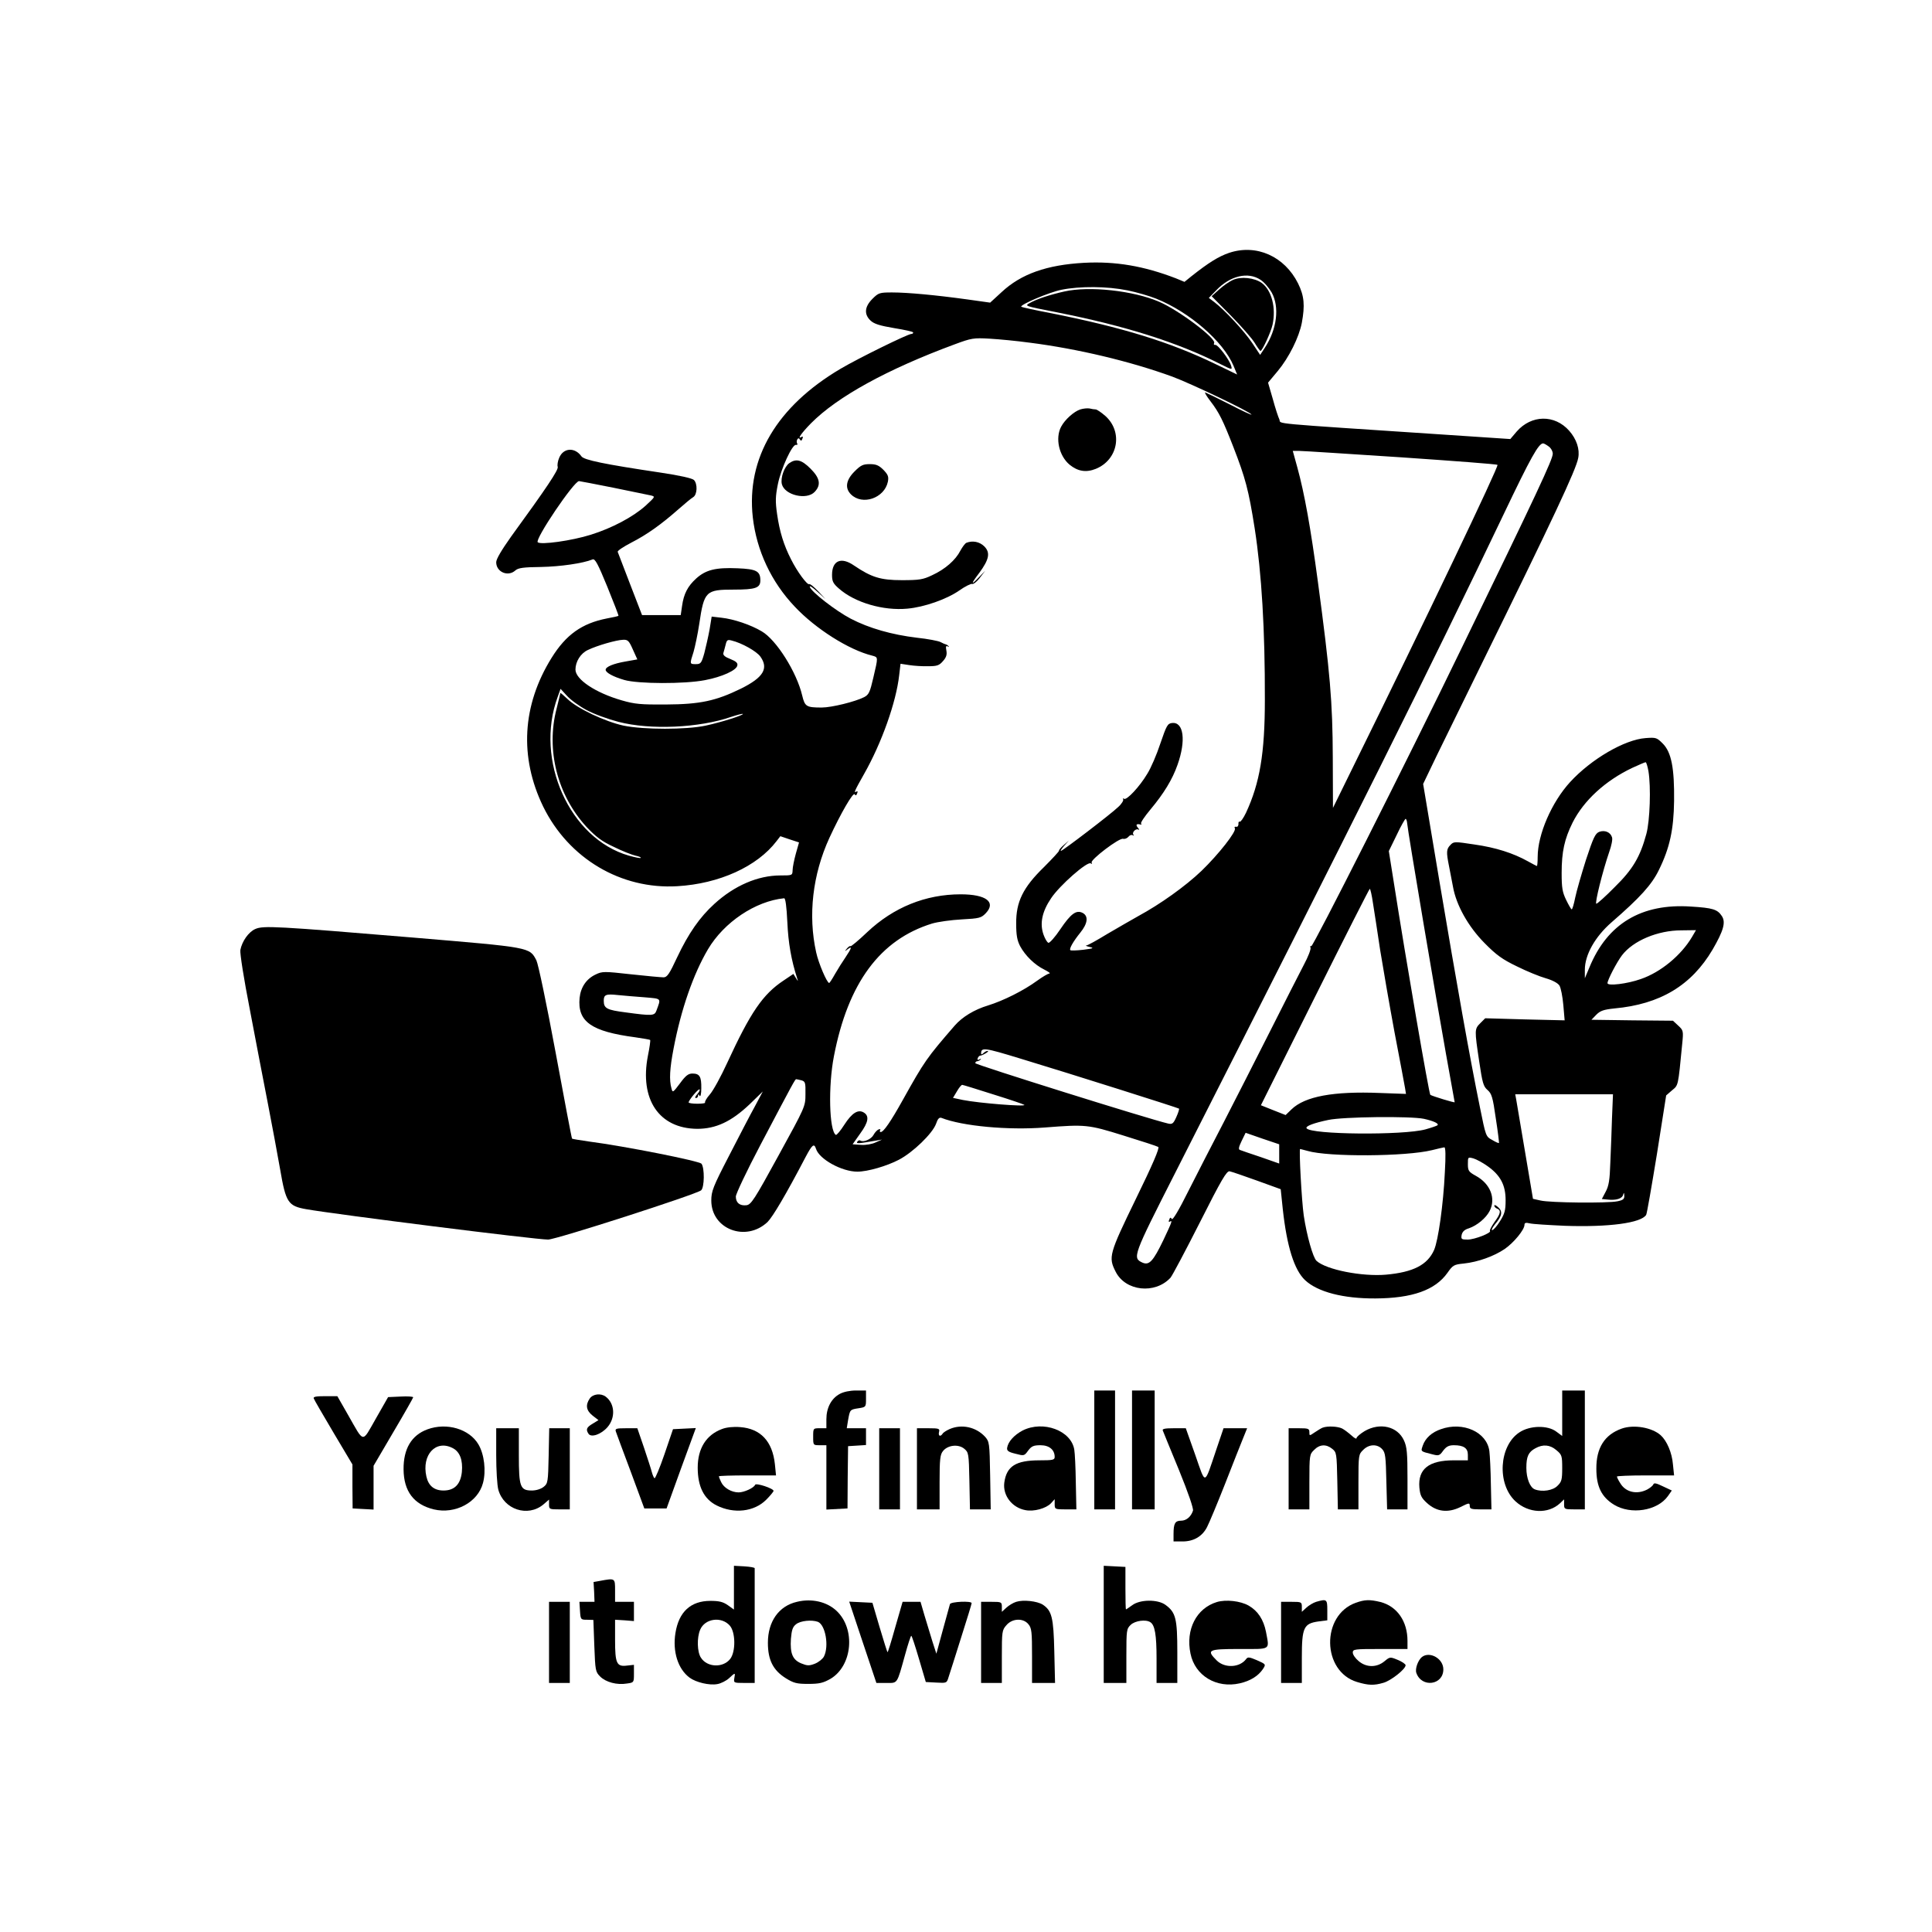 <?xml version="1.0" standalone="no"?>
<!DOCTYPE svg PUBLIC "-//W3C//DTD SVG 20010904//EN"
 "http://www.w3.org/TR/2001/REC-SVG-20010904/DTD/svg10.dtd">
<svg version="1.0" xmlns="http://www.w3.org/2000/svg"
 width="1024pt" height="1024pt" viewBox="0 0 1024 1024"
 preserveAspectRatio="xMidYMid meet">
<g transform="translate(0,1024) scale(0.1,-0.1)"
fill="#000000" stroke="none">
<path d="M6515 8900 c-56 -19 -109 -52 -200 -124 l-37 -30 -46 19 c-169 65
-319 91 -487 82 -197 -11 -333 -59 -436 -155 l-61 -56 -121 17 c-167 23 -316
37 -399 37 -66 0 -72 -2 -104 -34 -42 -42 -45 -82 -10 -115 19 -18 49 -27 125
-40 56 -9 101 -19 101 -23 0 -5 -4 -8 -10 -8 -18 0 -279 -128 -374 -184 -339
-200 -501 -475 -466 -788 20 -176 98 -343 223 -474 110 -117 287 -229 410
-259 32 -9 32 -5 6 -116 -18 -78 -24 -91 -49 -104 -47 -24 -172 -55 -225 -55
-81 0 -89 5 -103 63 -29 124 -137 296 -215 341 -57 34 -148 65 -213 72 l-52 6
-11 -68 c-7 -38 -20 -95 -28 -126 -15 -53 -19 -58 -45 -58 -33 0 -33 0 -12 65
8 28 22 94 30 147 26 175 34 183 184 183 115 0 140 9 140 49 0 49 -21 60 -121
64 -115 5 -168 -8 -219 -54 -45 -41 -66 -81 -75 -146 l-7 -48 -103 0 -102 0
-63 163 c-34 89 -64 167 -66 172 -2 6 30 27 72 49 84 43 158 96 250 177 34 30
69 59 78 64 22 13 24 71 4 91 -9 9 -75 24 -176 39 -302 45 -406 67 -420 86
-35 50 -96 46 -118 -7 -8 -18 -11 -40 -8 -48 6 -15 -60 -113 -247 -370 -51
-72 -79 -119 -79 -136 0 -52 63 -79 102 -43 15 13 42 17 136 18 102 2 221 19
273 40 13 5 28 -23 78 -145 34 -84 61 -153 59 -154 -2 -2 -30 -8 -62 -14 -132
-26 -216 -86 -292 -208 -157 -252 -172 -527 -45 -789 135 -275 412 -440 711
-422 222 13 423 104 526 239 l20 26 50 -17 49 -16 -17 -60 c-9 -33 -17 -72
-17 -87 -1 -28 -2 -28 -65 -28 -119 0 -244 -54 -350 -151 -77 -70 -137 -156
-197 -283 -41 -88 -53 -106 -72 -106 -12 0 -90 7 -172 16 -143 16 -153 16
-188 -1 -49 -23 -79 -67 -85 -124 -12 -126 61 -178 296 -209 41 -6 76 -12 78
-14 2 -3 -3 -40 -12 -84 -45 -231 59 -385 261 -387 99 0 181 38 278 130 l70
68 -42 -79 c-24 -43 -85 -161 -137 -262 -85 -164 -94 -188 -94 -237 0 -152
183 -222 298 -114 28 28 98 146 202 345 35 66 45 74 55 43 17 -55 137 -121
219 -121 55 0 157 30 220 63 75 39 178 139 197 190 9 27 17 36 29 32 111 -44
355 -66 547 -51 217 17 230 16 419 -43 94 -29 177 -56 183 -60 8 -5 -29 -92
-119 -276 -142 -292 -146 -308 -107 -385 52 -104 209 -121 291 -32 10 12 80
144 156 294 113 224 141 272 157 270 10 -2 75 -24 144 -49 l127 -46 11 -106
c22 -200 61 -322 118 -376 67 -63 203 -98 373 -97 195 1 317 44 382 136 28 40
34 44 86 49 76 8 161 39 217 77 48 33 105 102 105 128 0 11 7 13 28 8 15 -4
99 -9 187 -13 232 -8 404 15 430 58 4 6 29 151 57 322 l49 311 31 27 c34 28
32 19 54 246 7 69 6 72 -21 97 l-28 26 -216 2 -216 3 26 27 c21 21 39 27 95
33 243 22 409 122 521 312 58 100 71 145 49 178 -23 35 -48 43 -163 50 -263
18 -444 -91 -539 -323 l-24 -57 0 45 c0 79 54 175 141 251 151 131 214 200
252 279 57 116 78 213 80 365 2 173 -14 258 -60 304 -32 32 -36 33 -91 29
-111 -8 -288 -111 -400 -233 -98 -107 -172 -278 -172 -397 0 -26 -2 -48 -4
-48 -2 0 -23 11 -48 25 -77 43 -170 73 -283 89 -105 16 -110 16 -127 -2 -22
-22 -23 -37 -8 -112 6 -30 15 -79 21 -109 17 -98 81 -212 167 -299 63 -64 95
-87 172 -124 52 -26 121 -54 153 -63 35 -10 63 -25 72 -38 8 -12 17 -59 21
-104 l7 -81 -211 5 -210 6 -26 -26 c-31 -31 -31 -35 -6 -202 17 -114 22 -133
44 -152 22 -19 28 -37 44 -150 11 -70 18 -129 17 -131 -2 -2 -18 5 -36 16 -34
18 -34 20 -65 173 -54 264 -123 654 -214 1194 l-87 520 72 150 c40 82 148 303
240 490 377 767 499 1026 510 1088 9 46 -9 100 -48 144 -77 87 -200 85 -278
-4 l-34 -40 -345 23 c-963 64 -867 55 -879 81 -6 12 -22 61 -35 109 l-25 86
51 61 c60 72 113 179 128 256 17 93 13 142 -20 209 -72 144 -221 210 -365 162z
m166 -143 c19 -12 45 -43 59 -67 43 -77 28 -196 -36 -293 l-25 -38 -42 63
c-42 63 -146 175 -201 217 l-29 22 39 40 c74 78 169 100 235 56z m-705 -56
c49 -10 118 -30 152 -44 177 -71 356 -227 410 -356 l19 -46 -116 56 c-240 116
-490 193 -870 269 -85 16 -156 32 -158 34 -10 10 148 77 212 90 99 20 243 19
351 -3z m-520 -277 c258 -33 534 -99 757 -180 102 -38 410 -185 420 -201 3 -5
-49 19 -116 54 -67 34 -125 62 -129 63 -5 0 8 -21 28 -47 46 -60 66 -101 121
-242 64 -165 81 -228 113 -431 37 -238 55 -538 54 -910 0 -283 -27 -441 -100
-598 -14 -29 -29 -50 -33 -47 -5 2 -8 -3 -7 -13 0 -9 -5 -16 -12 -14 -8 1 -11
-2 -7 -8 10 -16 -86 -138 -177 -226 -86 -82 -218 -176 -334 -239 -36 -20 -110
-63 -165 -95 -54 -33 -104 -61 -111 -61 -7 -1 1 -4 17 -8 26 -6 20 -8 -34 -15
-35 -4 -65 -5 -68 -2 -7 7 15 46 53 93 39 48 44 87 13 104 -34 18 -63 -3 -119
-86 -28 -42 -57 -74 -63 -72 -7 2 -18 21 -26 43 -21 59 -8 122 40 193 45 68
192 197 210 185 7 -4 9 -3 5 4 -9 14 148 134 167 126 7 -2 20 2 27 10 7 9 17
13 24 9 6 -3 8 -3 4 2 -11 12 12 36 26 28 6 -4 5 1 -3 10 -13 16 -8 22 14 17
6 -1 7 1 3 5 -4 4 19 38 50 75 71 85 116 159 143 236 46 129 33 229 -29 222
-24 -3 -29 -13 -62 -109 -19 -58 -50 -130 -69 -160 -41 -69 -109 -141 -123
-133 -6 4 -8 3 -5 -3 3 -5 -8 -24 -26 -40 -38 -37 -295 -233 -304 -233 -4 0 4
12 18 28 l24 27 -27 -24 c-15 -13 -26 -26 -25 -30 1 -3 -35 -42 -80 -87 -111
-108 -148 -184 -147 -299 0 -62 5 -89 21 -120 27 -50 77 -99 128 -124 22 -11
34 -20 27 -21 -7 0 -36 -17 -65 -38 -71 -52 -179 -106 -260 -131 -73 -22 -137
-61 -177 -107 -149 -172 -160 -188 -275 -394 -64 -115 -102 -170 -117 -170 -5
0 -6 4 -3 10 3 5 0 7 -8 4 -8 -3 -20 -16 -27 -29 -12 -23 -53 -41 -70 -30 -5
3 -12 0 -16 -6 -7 -12 3 -11 101 6 l30 5 -34 -15 c-19 -9 -52 -15 -78 -13
l-44 3 41 58 c43 59 48 92 19 110 -30 19 -63 -1 -103 -63 -21 -33 -42 -58 -46
-55 -35 22 -41 258 -10 417 75 389 245 618 520 703 30 9 101 19 157 22 95 5
104 8 128 33 56 59 1 100 -133 100 -186 0 -356 -69 -495 -200 -46 -44 -86 -77
-89 -75 -3 3 -11 -3 -19 -12 -13 -16 -12 -17 4 -4 25 19 21 6 -11 -42 -16 -23
-41 -63 -56 -89 -15 -27 -29 -48 -31 -48 -12 0 -57 106 -69 162 -44 197 -19
413 70 607 60 130 126 244 134 231 5 -8 9 -7 13 5 4 9 3 13 -3 10 -17 -11 -11
3 40 93 93 164 170 380 186 524 l7 60 46 -7 c25 -4 71 -7 101 -6 47 0 58 4 78
27 18 20 22 35 18 56 -4 21 -2 27 7 22 7 -4 8 -3 4 2 -5 5 -12 9 -15 9 -4 1
-16 6 -27 12 -11 6 -68 17 -125 23 -133 16 -253 50 -351 101 -80 42 -209 142
-217 169 -2 8 15 -3 39 -25 l44 -40 -39 42 c-22 23 -43 40 -47 37 -10 -6 -63
65 -96 131 -39 76 -61 148 -74 239 -10 69 -9 95 4 160 17 84 77 213 96 208 7
-1 10 2 6 8 -3 5 -3 15 1 21 5 8 9 8 14 -1 5 -8 9 -7 13 5 4 9 3 13 -3 10 -28
-17 -3 19 49 72 140 141 404 286 761 418 89 33 100 35 186 30 51 -3 145 -12
210 -21z m2752 -550 c12 -8 22 -26 22 -39 0 -29 -81 -203 -488 -1040 -283
-585 -783 -1575 -792 -1570 -5 3 -7 0 -4 -8 3 -8 -13 -49 -35 -90 -22 -42
-103 -201 -180 -354 -77 -153 -188 -370 -246 -483 -59 -113 -143 -277 -187
-364 -50 -101 -83 -155 -87 -147 -6 10 -10 9 -14 -4 -4 -9 -3 -13 3 -10 16 10
12 -1 -34 -98 -54 -112 -75 -135 -111 -119 -54 25 -50 35 173 474 957 1885
1357 2686 1742 3493 144 302 185 375 209 375 4 0 17 -7 29 -16z m-780 -58
c277 -19 506 -36 509 -40 8 -7 -383 -825 -762 -1594 l-110 -224 -1 269 c-1
292 -14 447 -79 930 -38 284 -71 468 -109 606 l-24 87 36 0 c21 0 263 -16 540
-34z m-4177 -161 c96 -20 185 -38 199 -41 24 -6 23 -7 -29 -55 -66 -59 -177
-118 -289 -153 -101 -32 -267 -55 -282 -40 -16 16 192 324 219 324 4 0 86 -16
182 -35z m103 -857 l24 -53 -62 -11 c-64 -11 -106 -28 -106 -44 0 -15 40 -37
99 -54 72 -21 319 -22 427 -1 90 17 168 52 172 78 3 13 -7 22 -37 34 -29 11
-40 21 -37 32 3 9 8 29 12 44 6 25 10 28 32 22 54 -13 132 -57 152 -85 45 -63
16 -111 -103 -170 -133 -65 -216 -83 -397 -84 -134 -1 -166 2 -235 22 -139 40
-245 111 -245 163 0 42 27 86 66 104 50 24 151 53 187 54 25 1 31 -6 51 -51z
m-244 -322 c39 -21 114 -48 168 -62 169 -44 428 -32 596 26 33 11 61 18 63 16
6 -6 -113 -44 -197 -62 -102 -22 -328 -22 -435 0 -97 21 -246 91 -297 141 -21
20 -38 34 -38 32 0 -2 -9 -39 -20 -83 -57 -219 4 -458 158 -626 51 -54 81 -77
146 -107 44 -22 96 -42 114 -46 18 -4 31 -9 28 -12 -2 -3 -31 3 -63 12 -314
90 -501 507 -377 842 l15 42 35 -38 c19 -21 66 -55 104 -75z m5627 -323 c14
-84 8 -263 -11 -333 -33 -122 -72 -188 -168 -282 -48 -49 -92 -88 -97 -88 -10
0 34 175 68 274 12 33 19 68 15 78 -8 27 -38 40 -68 29 -21 -9 -31 -30 -70
-148 -24 -76 -50 -166 -57 -200 -7 -35 -15 -63 -19 -63 -3 1 -16 23 -29 50
-20 41 -24 64 -24 143 0 113 15 180 58 267 59 117 173 222 316 290 35 16 67
30 71 30 4 0 10 -21 15 -47z m-1279 -275 c3 -42 160 -969 206 -1224 25 -139
46 -254 46 -256 0 -4 -115 31 -129 39 -7 5 -128 707 -195 1135 l-25 157 42 86
c22 47 44 85 47 85 3 0 7 -10 8 -22z m-181 -425 c7 -43 24 -154 38 -248 15
-93 49 -289 76 -435 28 -146 53 -279 56 -297 l5 -31 -138 5 c-247 10 -398 -18
-469 -87 l-31 -30 -66 26 -65 26 286 573 c157 315 288 573 291 574 3 1 11 -34
17 -76z m-3104 -100 c5 -112 21 -202 52 -298 6 -18 5 -18 -7 2 l-13 21 -52
-35 c-110 -73 -175 -168 -299 -437 -32 -70 -73 -145 -91 -166 -18 -20 -29 -40
-26 -44 3 -3 -15 -6 -40 -6 -26 0 -47 3 -47 7 0 12 52 74 58 69 3 -3 -3 -15
-13 -26 -10 -11 -13 -20 -7 -20 7 0 12 6 12 13 0 9 2 9 8 -1 5 -7 9 10 9 40 1
62 -9 78 -47 78 -22 0 -36 -11 -66 -52 -37 -49 -39 -51 -45 -27 -13 44 -9 107
11 211 40 210 105 395 182 526 85 144 252 256 404 271 7 1 13 -42 17 -126z
m4795 -79 c-58 -98 -166 -187 -271 -223 -73 -26 -177 -38 -177 -22 0 17 49
111 77 148 59 77 189 132 315 132 l77 1 -21 -36z m-5550 -320 c90 -8 86 -3 61
-71 -10 -27 -22 -28 -162 -9 -101 13 -117 21 -117 62 0 32 11 37 75 30 33 -3
97 -9 143 -12z m1991 -325 c271 -82 836 -261 840 -265 2 -2 -4 -22 -14 -44
-16 -36 -22 -40 -44 -35 -96 22 -1022 312 -1022 320 1 6 5 10 10 10 5 0 13 4
18 9 5 5 2 6 -6 1 -9 -5 -12 -3 -9 6 3 8 9 14 14 14 13 1 51 24 39 25 -6 0
-16 -5 -23 -12 -7 -7 -12 -8 -12 -2 0 34 16 32 209 -27z m-1161 -115 c20 -6
22 -12 21 -73 0 -66 -1 -67 -143 -326 -128 -234 -145 -260 -170 -263 -35 -4
-56 13 -56 46 0 14 58 136 129 271 175 332 185 351 191 351 3 0 15 -3 28 -6z
m1018 -75 c87 -27 160 -52 163 -55 12 -11 -241 9 -326 26 l-52 11 21 35 c11
19 23 34 28 34 4 0 78 -23 166 -51z m3278 -121 c-2 -68 -6 -175 -9 -240 -3
-93 -8 -124 -25 -155 l-20 -38 31 -3 c45 -5 77 5 82 26 4 13 5 12 6 -5 1 -18
-6 -24 -36 -30 -51 -11 -358 -8 -408 4 l-40 9 -42 249 c-23 138 -44 262 -47
278 l-5 27 259 0 259 0 -5 -122z m-997 -8 c50 -11 81 -25 72 -34 -3 -3 -32
-13 -64 -22 -117 -32 -609 -28 -630 6 -7 11 38 28 115 44 78 17 435 21 507 6z
m-767 -186 l0 -51 -97 34 c-54 18 -104 35 -111 38 -9 3 -7 15 9 48 l21 43 89
-31 89 -30 0 -51z m878 -96 c-8 -172 -35 -362 -57 -413 -35 -79 -110 -118
-255 -131 -127 -11 -316 26 -368 73 -19 17 -52 134 -68 241 -11 77 -26 352
-19 352 2 0 20 -5 39 -10 112 -33 523 -30 660 4 30 8 60 14 65 15 7 1 8 -45 3
-131z m228 30 c67 -48 94 -100 94 -179 0 -55 -5 -72 -30 -112 -16 -26 -35 -47
-41 -47 -6 0 1 13 14 30 38 45 43 68 18 91 -12 11 -21 15 -21 9 0 -6 7 -13 15
-16 22 -9 19 -26 -14 -71 -16 -23 -27 -44 -24 -47 10 -10 -81 -46 -118 -46
-33 0 -36 2 -32 25 4 17 15 28 39 35 43 15 90 54 109 91 35 67 4 145 -73 187
-38 21 -42 27 -42 62 0 38 0 38 30 30 16 -5 50 -23 76 -42z"/>
<path d="M6534 8756 c-18 -8 -50 -30 -72 -50 l-40 -36 102 -103 c55 -56 112
-121 126 -144 14 -23 28 -43 31 -43 9 0 56 101 64 140 19 89 -5 181 -57 220
-39 28 -111 36 -154 16z"/>
<path d="M5641 8695 c-76 -17 -146 -40 -181 -60 -31 -17 -33 -16 140 -50 364
-72 641 -159 873 -277 58 -29 59 -29 52 -6 -11 35 -71 113 -84 110 -7 -1 -9 3
-6 9 15 23 -186 174 -290 219 -138 60 -372 85 -504 55z"/>
<path d="M5726 8070 c-34 -11 -82 -54 -102 -92 -32 -61 -11 -154 45 -201 43
-35 87 -43 139 -22 118 48 145 195 51 280 -22 19 -45 35 -52 35 -6 0 -21 2
-32 5 -11 2 -33 0 -49 -5z"/>
<path d="M4183 7785 c-26 -19 -47 -78 -39 -111 15 -59 132 -86 174 -41 35 37
28 73 -22 123 -47 47 -76 55 -113 29z"/>
<path d="M4529 7741 c-45 -45 -52 -88 -19 -121 61 -61 178 -20 196 67 5 27 1
37 -24 63 -24 24 -39 30 -72 30 -36 0 -48 -6 -81 -39z"/>
<path d="M5122 7363 c-7 -3 -21 -22 -32 -42 -25 -49 -80 -98 -150 -130 -48
-23 -68 -26 -160 -26 -113 0 -161 15 -254 78 -68 47 -116 26 -116 -50 0 -35 6
-46 37 -73 84 -74 235 -118 362 -106 90 8 209 50 275 96 31 22 62 37 68 35 7
-3 26 12 41 32 l29 38 -31 -32 c-46 -49 -47 -40 -1 20 53 72 60 108 27 141
-25 25 -62 32 -95 19z"/>
<path d="M1353 5316 c-36 -16 -70 -65 -79 -111 -3 -17 18 -151 51 -320 30
-159 73 -382 95 -495 22 -113 51 -270 65 -349 30 -175 42 -193 138 -210 160
-28 1215 -161 1282 -161 42 0 784 239 811 261 18 15 19 119 2 141 -13 15 -406
93 -598 118 -47 7 -86 13 -88 15 -2 1 -41 207 -87 456 -49 264 -92 468 -102
489 -37 70 -27 68 -657 121 -721 60 -791 64 -833 45z"/>
<path d="M4451 2852 c-45 -24 -71 -74 -71 -134 l0 -48 -35 0 c-35 0 -35 0 -35
-45 0 -45 0 -45 35 -45 l35 0 0 -170 0 -171 56 3 56 3 1 165 2 165 48 3 47 3
0 45 0 44 -51 0 -51 0 7 43 c10 56 10 56 56 63 39 6 39 7 39 50 l0 44 -53 0
c-32 0 -66 -7 -86 -18z"/>
<path d="M5800 2555 l0 -315 55 0 55 0 0 315 0 315 -55 0 -55 0 0 -315z"/>
<path d="M6000 2555 l0 -315 60 0 60 0 0 315 0 315 -60 0 -60 0 0 -315z"/>
<path d="M8280 2750 l0 -121 -31 23 c-46 35 -141 33 -196 -4 -108 -71 -120
-273 -21 -365 69 -64 173 -69 236 -11 l22 21 0 -26 c0 -26 2 -27 55 -27 l55 0
0 315 0 315 -60 0 -60 0 0 -120z m-31 -196 c29 -24 31 -30 31 -95 0 -61 -3
-73 -25 -94 -24 -25 -81 -34 -120 -19 -26 10 -45 59 -45 114 0 61 11 84 48
104 40 22 77 19 111 -10z"/>
<path d="M3126 2828 c-24 -35 -19 -64 15 -91 l31 -24 -31 -19 c-32 -19 -37
-30 -22 -53 14 -22 67 -4 101 35 43 50 39 124 -9 161 -26 20 -68 15 -85 -9z"/>
<path d="M1663 2828 c2 -7 50 -89 105 -182 l100 -168 0 -117 1 -116 55 -3 56
-3 0 116 0 116 105 179 c58 98 105 181 105 184 0 4 -30 6 -66 4 l-67 -3 -65
-114 c-75 -131 -60 -133 -148 21 l-56 98 -65 0 c-48 0 -64 -3 -60 -12z"/>
<path d="M2265 2664 c-84 -31 -127 -103 -126 -212 1 -116 54 -186 160 -212
114 -27 234 37 261 140 17 64 7 151 -24 204 -48 82 -168 118 -271 80z m134
-99 c38 -19 55 -63 49 -127 -7 -65 -39 -98 -97 -98 -50 0 -80 25 -91 74 -26
115 50 197 139 151z"/>
<path d="M3827 2666 c-84 -31 -129 -103 -129 -205 0 -100 33 -166 100 -200 92
-46 199 -34 263 30 21 21 39 43 39 47 0 13 -94 44 -98 32 -6 -16 -58 -40 -87
-40 -38 0 -79 24 -93 55 -7 14 -12 28 -12 30 0 3 68 5 151 5 l152 0 -6 60
c-13 121 -76 188 -184 196 -36 3 -73 -1 -96 -10z"/>
<path d="M5034 2666 c-18 -8 -35 -19 -38 -25 -12 -18 -24 -12 -19 9 5 18 0 20
-56 20 l-61 0 0 -215 0 -215 60 0 60 0 0 144 c0 122 3 147 18 165 25 32 81 38
112 13 24 -20 25 -24 28 -171 l3 -151 55 0 55 0 -3 179 c-3 175 -4 180 -28
207 -48 51 -123 67 -186 40z"/>
<path d="M5420 2658 c-45 -24 -77 -59 -82 -92 -2 -15 6 -22 44 -31 45 -12 47
-12 67 16 18 24 29 29 66 29 46 0 75 -24 75 -62 0 -16 -10 -18 -80 -18 -126 0
-175 -31 -187 -118 -9 -68 41 -133 112 -146 45 -9 109 9 135 36 l20 22 0 -27
c0 -26 2 -27 58 -27 l57 0 -3 143 c-1 78 -5 156 -8 173 -16 102 -165 157 -274
102z"/>
<path d="M7010 2673 c-8 -3 -27 -15 -42 -25 -28 -19 -28 -19 -28 1 0 19 -6 21
-55 21 l-55 0 0 -215 0 -215 55 0 55 0 0 145 c0 142 1 147 25 170 29 30 64 32
96 6 23 -18 24 -25 27 -170 l3 -151 55 0 54 0 0 145 c0 142 1 147 25 170 30
31 75 33 101 4 17 -18 19 -41 22 -170 l4 -149 54 0 54 0 0 163 c0 136 -3 169
-19 203 -34 74 -127 96 -208 49 -23 -14 -43 -31 -43 -37 0 -7 -12 0 -27 14
-16 14 -38 31 -50 37 -23 11 -77 14 -103 4z"/>
<path d="M7637 2665 c-48 -16 -83 -48 -96 -87 -11 -32 -13 -30 50 -46 34 -9
39 -8 58 19 17 22 30 29 57 29 51 0 74 -15 74 -50 l0 -30 -75 0 c-132 0 -190
-46 -182 -144 4 -41 10 -55 40 -82 51 -47 111 -54 177 -22 46 23 50 24 50 6 0
-15 8 -18 58 -18 l57 0 -3 132 c-1 73 -5 153 -8 177 -13 101 -140 158 -257
116z"/>
<path d="M8595 2668 c-90 -32 -135 -102 -134 -213 0 -93 27 -149 93 -190 90
-55 230 -33 286 45 l21 30 -47 22 c-35 17 -48 20 -51 10 -3 -7 -18 -19 -33
-27 -55 -28 -115 -14 -143 35 -10 15 -17 31 -17 34 0 3 68 6 151 6 l152 0 -6
58 c-5 62 -32 125 -65 155 -46 41 -142 58 -207 35z"/>
<path d="M2630 2528 c0 -79 5 -161 11 -183 29 -106 156 -148 239 -79 l30 26 0
-26 c0 -25 2 -26 55 -26 l55 0 0 215 0 215 -54 0 -55 0 -3 -146 c-3 -139 -4
-147 -27 -165 -14 -11 -39 -19 -62 -19 -62 0 -69 19 -69 187 l0 143 -60 0 -60
0 0 -142z"/>
<path d="M3264 2653 c3 -10 39 -106 79 -213 l72 -195 59 0 59 0 77 213 78 213
-61 -3 -60 -3 -45 -132 c-25 -73 -49 -130 -53 -128 -4 3 -10 17 -14 32 -4 16
-23 74 -42 131 l-35 102 -60 0 c-52 0 -59 -2 -54 -17z"/>
<path d="M4660 2455 l0 -215 55 0 55 0 0 215 0 215 -55 0 -55 0 0 -215z"/>
<path d="M6163 2658 c3 -7 41 -102 86 -210 49 -120 78 -205 74 -215 -11 -33
-36 -53 -63 -53 -32 0 -40 -15 -40 -71 l0 -39 48 0 c59 0 105 27 130 77 11 21
54 124 95 228 41 105 84 214 96 243 l21 52 -63 0 -62 0 -38 -112 c-66 -195
-55 -192 -112 -29 l-50 141 -64 0 c-46 0 -62 -3 -58 -12z"/>
<path d="M3890 1825 l0 -116 -32 23 c-26 18 -46 23 -93 23 -104 0 -167 -58
-185 -170 -16 -98 13 -191 75 -237 34 -25 105 -42 147 -34 19 3 48 18 62 31
33 31 34 31 28 0 -4 -24 -3 -25 52 -25 l56 0 0 300 c0 165 0 303 0 308 0 4
-25 8 -55 10 l-55 3 0 -116z m-22 -201 c31 -35 32 -139 2 -177 -38 -48 -122
-45 -155 7 -20 30 -22 106 -4 148 25 60 113 72 157 22z"/>
<path d="M5850 1630 l0 -310 60 0 60 0 0 143 c0 137 1 144 23 165 23 22 80 30
104 14 24 -15 33 -67 33 -193 l0 -129 55 0 55 0 0 163 c0 178 -8 211 -63 251
-41 30 -135 29 -176 -2 -17 -12 -31 -22 -33 -22 -2 0 -3 51 -3 112 l0 113 -57
3 -58 3 0 -311z"/>
<path d="M3180 1861 l-34 -6 3 -52 2 -53 -40 0 -40 0 3 -47 c3 -47 4 -48 37
-48 l34 -1 5 -137 c5 -131 6 -138 31 -163 30 -30 89 -46 142 -37 37 5 37 6 37
52 l0 47 -37 -4 c-55 -7 -63 12 -63 137 l0 106 50 -3 50 -4 0 51 0 51 -50 0
-50 0 0 60 c0 66 1 66 -80 51z"/>
<path d="M4224 1750 c-96 -22 -154 -104 -154 -217 0 -92 28 -146 95 -188 42
-26 58 -30 119 -30 59 0 79 5 118 27 116 69 134 264 32 360 -52 49 -132 67
-210 48z m111 -106 c40 -16 60 -129 32 -184 -7 -13 -28 -30 -48 -38 -31 -12
-41 -11 -73 2 -45 19 -59 52 -54 130 4 46 9 63 27 77 23 19 83 25 116 13z"/>
<path d="M5386 1750 c-16 -5 -39 -19 -52 -31 l-24 -22 0 26 c0 26 -2 27 -55
27 l-55 0 0 -215 0 -215 55 0 55 0 0 139 c0 133 1 141 24 167 31 37 90 39 117
5 17 -20 19 -41 19 -167 l0 -144 61 0 61 0 -4 168 c-4 179 -13 215 -61 247
-30 19 -103 27 -141 15z"/>
<path d="M6450 1749 c-109 -33 -167 -146 -140 -274 24 -117 138 -185 261 -157
57 13 98 39 123 76 16 25 16 25 -31 46 -40 17 -49 19 -58 7 -34 -46 -113 -50
-156 -8 -56 56 -47 61 121 61 170 0 158 -8 140 91 -13 65 -43 111 -92 139 -44
25 -120 33 -168 19z"/>
<path d="M6976 1750 c-16 -5 -39 -19 -52 -31 l-24 -22 0 26 c0 26 -2 27 -55
27 l-55 0 0 -215 0 -215 55 0 55 0 0 134 c0 160 10 181 88 192 l47 6 0 54 c0
58 -3 60 -59 44z"/>
<path d="M7186 1745 c-185 -66 -180 -364 7 -420 60 -18 89 -19 140 -4 39 11
117 72 117 93 0 6 -19 19 -41 28 -41 17 -42 17 -71 -7 -41 -34 -96 -34 -137 1
-17 14 -31 34 -31 45 0 18 9 19 145 19 l145 0 0 43 c0 104 -55 183 -143 206
-58 14 -83 13 -131 -4z"/>
<path d="M2910 1535 l0 -215 55 0 55 0 0 215 0 215 -55 0 -55 0 0 -215z"/>
<path d="M4573 1535 l72 -215 53 0 c61 0 55 -9 99 149 15 55 30 101 33 101 3
0 21 -55 41 -123 l36 -122 56 -3 c55 -3 55 -3 65 30 6 18 36 112 66 208 31 97
56 179 56 183 0 13 -110 8 -115 -5 -2 -7 -19 -69 -38 -138 l-34 -125 -21 65
c-11 36 -30 98 -42 138 l-21 72 -48 0 -47 0 -39 -135 c-21 -75 -39 -134 -41
-132 -2 2 -21 62 -42 133 l-38 129 -61 3 -62 3 72 -216z"/>
<path d="M7537 1458 c-21 -17 -38 -63 -30 -85 28 -80 143 -65 143 19 0 57 -71
97 -113 66z"/>
</g>
</svg>
